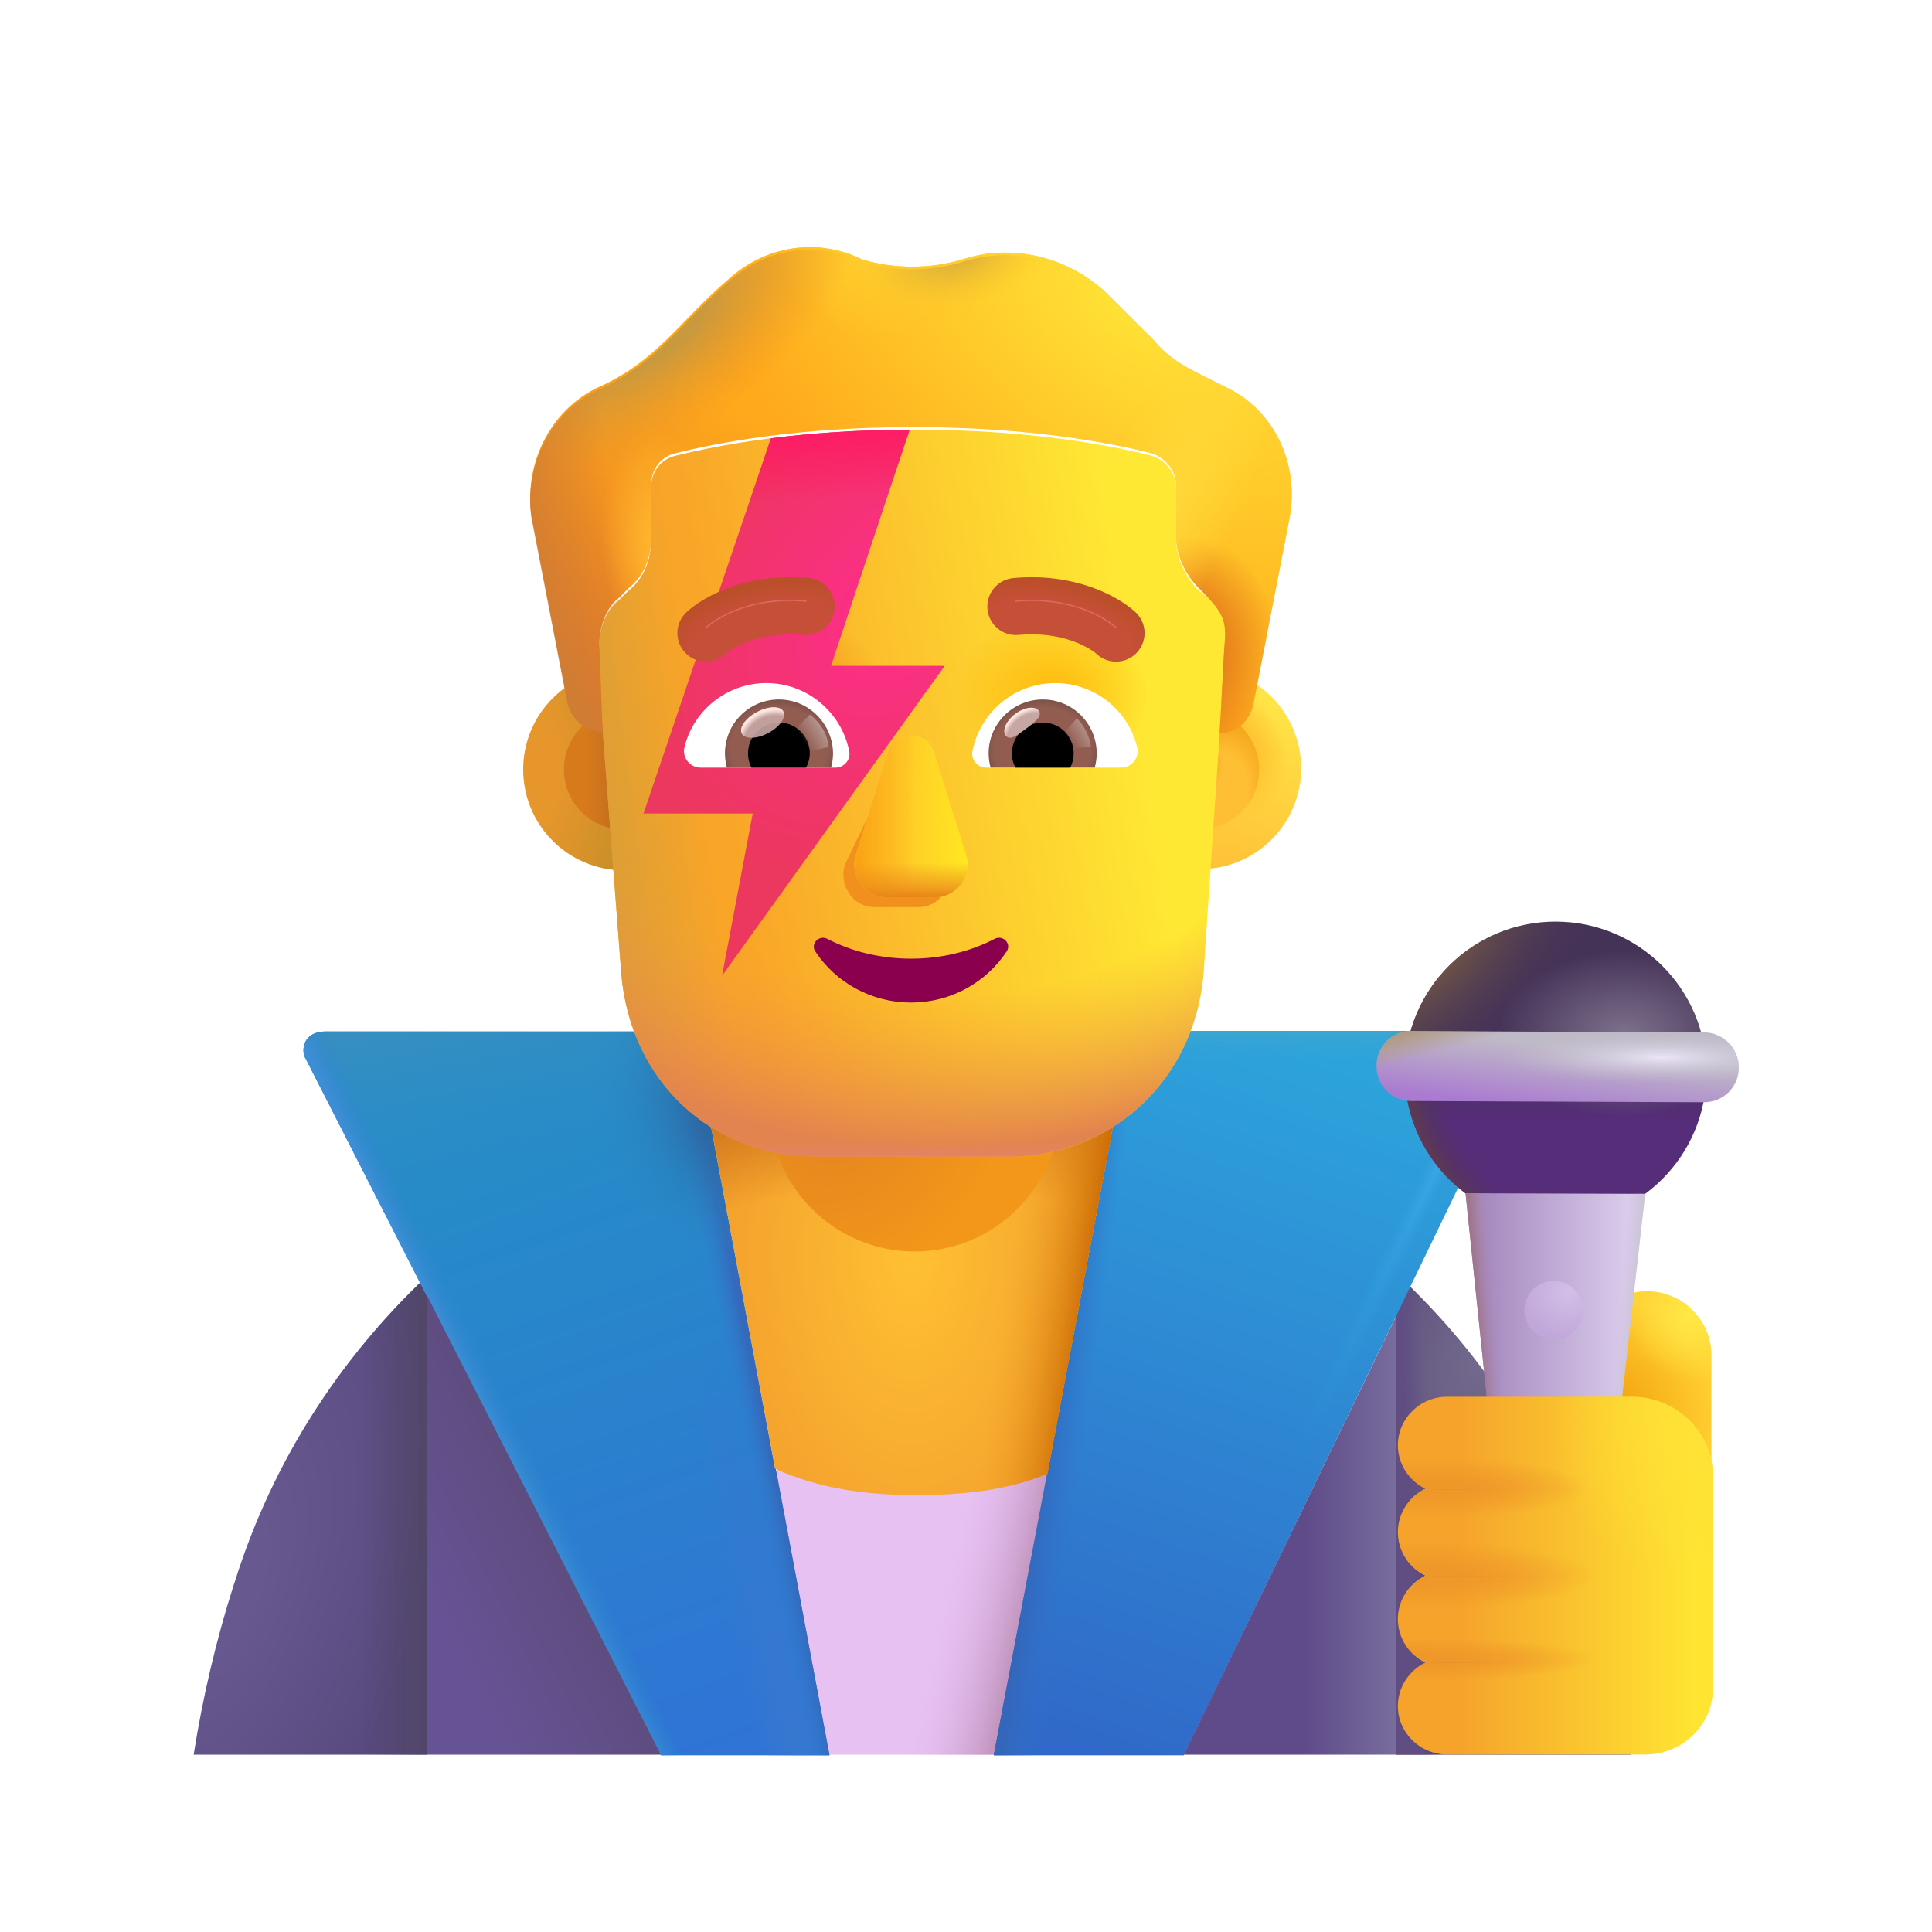 <?xml version="1.0" encoding="UTF-8"?> <svg xmlns="http://www.w3.org/2000/svg" width="373" height="373" viewBox="0 0 373 373" fill="none"><g filter="url(#filter0_i_1142_24881)"><path d="M149.754 283.515V338.765H211.685L202.324 284.097C194.397 287.012 185.772 288.527 176.797 288.527C167.355 288.643 158.147 286.778 149.754 283.515Z" fill="#E7C1F2"></path><path d="M149.754 283.515V338.765H211.685L202.324 284.097C194.397 287.012 185.772 288.527 176.797 288.527C167.355 288.643 158.147 286.778 149.754 283.515Z" fill="url(#paint0_linear_1142_24881)"></path></g><path d="M82.497 338.763V246.329C65.712 262.065 52.657 282.114 45.431 305.077L45.081 306.126C41.7 316.733 39.136 327.69 37.388 338.763H82.497Z" fill="url(#paint1_radial_1142_24881)"></path><path d="M82.497 338.763V246.329C65.712 262.065 52.657 282.114 45.431 305.077L45.081 306.126C41.7 316.733 39.136 327.69 37.388 338.763H82.497Z" fill="url(#paint2_linear_1142_24881)"></path><path d="M314.923 338.763C313.291 327.573 310.727 316.499 307.347 305.659C300.003 282.23 286.832 261.831 269.581 245.862V338.763H314.923Z" fill="url(#paint3_radial_1142_24881)"></path><path d="M314.923 338.763C313.291 327.573 310.727 316.499 307.347 305.659C300.003 282.23 286.832 261.831 269.581 245.862V338.763H314.923Z" fill="url(#paint4_linear_1142_24881)"></path><path d="M283.397 199.047H218.355L191.856 338.882H228.55L290.624 210.47C293.189 205.108 289.225 199.047 283.397 199.047Z" fill="url(#paint5_linear_1142_24881)"></path><path d="M283.397 199.047H218.355L191.856 338.882H228.55L290.624 210.47C293.189 205.108 289.225 199.047 283.397 199.047Z" fill="url(#paint6_linear_1142_24881)"></path><path d="M283.397 199.047H218.355L191.856 338.882H228.55L290.624 210.47C293.189 205.108 289.225 199.047 283.397 199.047Z" fill="url(#paint7_radial_1142_24881)"></path><path d="M283.397 199.047H218.355L191.856 338.882H228.55L290.624 210.47C293.189 205.108 289.225 199.047 283.397 199.047Z" fill="url(#paint8_linear_1142_24881)"></path><path d="M62.998 199.138H133.939L160.144 338.881H127.623L59.082 204.502C58.083 203.045 58.265 199.138 62.998 199.138Z" fill="url(#paint9_linear_1142_24881)"></path><path d="M62.998 199.138H133.939L160.144 338.881H127.623L59.082 204.502C58.083 203.045 58.265 199.138 62.998 199.138Z" fill="url(#paint10_radial_1142_24881)"></path><path d="M62.998 199.138H133.939L160.144 338.881H127.623L59.082 204.502C58.083 203.045 58.265 199.138 62.998 199.138Z" fill="url(#paint11_linear_1142_24881)"></path><path d="M62.998 199.138H133.939L160.144 338.881H127.623L59.082 204.502C58.083 203.045 58.265 199.138 62.998 199.138Z" fill="url(#paint12_linear_1142_24881)"></path><path d="M62.998 199.138H133.939L160.144 338.881H127.623L59.082 204.502C58.083 203.045 58.265 199.138 62.998 199.138Z" fill="url(#paint13_linear_1142_24881)"></path><path d="M62.998 199.138H133.939L160.144 338.881H127.623L59.082 204.502C58.083 203.045 58.265 199.138 62.998 199.138Z" fill="url(#paint14_radial_1142_24881)"></path><path d="M269.58 338.765V254.05L228.55 338.765H269.58Z" fill="url(#paint15_linear_1142_24881)"></path><path d="M82.497 338.765H127.607L82.497 250.226V338.765Z" fill="url(#paint16_linear_1142_24881)"></path><path d="M176.214 209.38C162.693 209.38 149.405 211.361 136.816 215.091L149.638 283.514C158.03 286.777 167.122 288.642 176.68 288.642C185.655 288.642 194.281 287.011 202.207 284.213L215.146 215.208C202.907 211.361 189.735 209.38 176.214 209.38Z" fill="url(#paint17_linear_1142_24881)"></path><path d="M176.214 196.708C162.693 196.708 147.233 199.142 134.645 203.468L149.684 283.582C158.077 287.368 167.122 288.643 176.68 288.643C185.656 288.643 194.293 287.786 202.219 284.541L217.513 203.468C205.274 199.006 189.735 196.708 176.214 196.708Z" fill="url(#paint18_radial_1142_24881)"></path><path d="M176.214 196.708C162.693 196.708 147.233 199.142 134.645 203.468L149.684 283.582C158.077 287.368 167.122 288.643 176.68 288.643C185.656 288.643 194.293 287.786 202.219 284.541L217.513 203.468C205.274 199.006 189.735 196.708 176.214 196.708Z" fill="url(#paint19_radial_1142_24881)"></path><path d="M176.214 196.708C162.693 196.708 147.233 199.142 134.645 203.468L149.684 283.582C158.077 287.368 167.122 288.643 176.68 288.643C185.656 288.643 194.293 287.786 202.219 284.541L217.513 203.468C205.274 199.006 189.735 196.708 176.214 196.708Z" fill="url(#paint20_linear_1142_24881)"></path><path d="M317.944 249.298C324.821 249.298 330.416 254.893 330.416 261.77V290.328H305.471V261.77C305.471 254.893 311.066 249.298 317.944 249.298Z" fill="url(#paint21_radial_1142_24881)"></path><path d="M317.944 249.298C324.821 249.298 330.416 254.893 330.416 261.77V290.328H305.471V261.77C305.471 254.893 311.066 249.298 317.944 249.298Z" fill="url(#paint22_radial_1142_24881)"></path><path d="M300.338 236.174C316.42 236.174 329.457 223.138 329.457 207.056C329.457 190.974 316.42 177.938 300.338 177.938C284.257 177.938 271.22 190.974 271.22 207.056C271.22 223.138 284.257 236.174 300.338 236.174Z" fill="url(#paint23_linear_1142_24881)"></path><path d="M300.338 236.174C316.42 236.174 329.457 223.138 329.457 207.056C329.457 190.974 316.42 177.938 300.338 177.938C284.257 177.938 271.22 190.974 271.22 207.056C271.22 223.138 284.257 236.174 300.338 236.174Z" fill="url(#paint24_radial_1142_24881)"></path><path d="M300.338 236.174C316.42 236.174 329.457 223.138 329.457 207.056C329.457 190.974 316.42 177.938 300.338 177.938C284.257 177.938 271.22 190.974 271.22 207.056C271.22 223.138 284.257 236.174 300.338 236.174Z" fill="url(#paint25_radial_1142_24881)"></path><path d="M300.338 236.174C316.42 236.174 329.457 223.138 329.457 207.056C329.457 190.974 316.42 177.938 300.338 177.938C284.257 177.938 271.22 190.974 271.22 207.056C271.22 223.138 284.257 236.174 300.338 236.174Z" fill="url(#paint26_radial_1142_24881)"></path><g filter="url(#filter1_i_1142_24881)"><path d="M328.865 199.361L272.403 199.124C268.615 199.124 265.656 202.083 265.656 205.871C265.656 209.659 268.615 212.618 272.403 212.618L328.865 212.855C332.652 212.855 335.612 209.895 335.612 206.108C335.612 202.438 332.534 199.361 328.865 199.361Z" fill="url(#paint27_linear_1142_24881)"></path><path d="M328.865 199.361L272.403 199.124C268.615 199.124 265.656 202.083 265.656 205.871C265.656 209.659 268.615 212.618 272.403 212.618L328.865 212.855C332.652 212.855 335.612 209.895 335.612 206.108C335.612 202.438 332.534 199.361 328.865 199.361Z" fill="url(#paint28_radial_1142_24881)"></path><path d="M328.865 199.361L272.403 199.124C268.615 199.124 265.656 202.083 265.656 205.871C265.656 209.659 268.615 212.618 272.403 212.618L328.865 212.855C332.652 212.855 335.612 209.895 335.612 206.108C335.612 202.438 332.534 199.361 328.865 199.361Z" fill="url(#paint29_linear_1142_24881)"></path></g><path d="M299.865 313.586C295.131 313.586 291.224 310.035 290.751 305.3L282.939 230.373L317.62 230.491L309.098 305.418C308.506 310.153 304.482 313.586 299.865 313.586Z" fill="url(#paint30_linear_1142_24881)"></path><path d="M299.865 313.586C295.131 313.586 291.224 310.035 290.751 305.3L282.939 230.373L317.62 230.491L309.098 305.418C308.506 310.153 304.482 313.586 299.865 313.586Z" fill="url(#paint31_linear_1142_24881)"></path><path d="M299.865 313.586C295.131 313.586 291.224 310.035 290.751 305.3L282.939 230.373L317.62 230.491L309.098 305.418C308.506 310.153 304.482 313.586 299.865 313.586Z" fill="url(#paint32_linear_1142_24881)"></path><g filter="url(#filter2_ii_1142_24881)"><path d="M299.983 258.663C303.121 258.663 305.665 256.119 305.665 252.981C305.665 249.844 303.121 247.3 299.983 247.3C296.846 247.3 294.302 249.844 294.302 252.981C294.302 256.119 296.846 258.663 299.983 258.663Z" fill="url(#paint33_radial_1142_24881)"></path></g><g filter="url(#filter3_f_1142_24881)"><circle cx="176.587" cy="213.571" r="28.048" fill="url(#paint34_radial_1142_24881)"></circle></g><g filter="url(#filter4_i_1142_24881)"><path d="M269.58 279.163C269.58 274.036 273.841 269.812 279.096 269.812H314.7C323.38 269.812 330.416 276.676 330.416 285.144V326.106C330.416 333.162 324.552 338.882 317.319 338.882H279.096C273.841 338.882 269.58 334.658 269.58 329.532C269.58 325.869 271.756 322.667 274.915 321.137C271.756 319.607 269.58 316.405 269.58 312.742C269.58 309.079 271.756 305.877 274.915 304.347C271.756 302.818 269.58 299.616 269.58 295.952C269.58 292.289 271.756 289.087 274.915 287.557C271.756 286.028 269.58 282.826 269.58 279.163Z" fill="url(#paint35_linear_1142_24881)"></path><path d="M269.58 279.163C269.58 274.036 273.841 269.812 279.096 269.812H314.7C323.38 269.812 330.416 276.676 330.416 285.144V326.106C330.416 333.162 324.552 338.882 317.319 338.882H279.096C273.841 338.882 269.58 334.658 269.58 329.532C269.58 325.869 271.756 322.667 274.915 321.137C271.756 319.607 269.58 316.405 269.58 312.742C269.58 309.079 271.756 305.877 274.915 304.347C271.756 302.818 269.58 299.616 269.58 295.952C269.58 292.289 271.756 289.087 274.915 287.557C271.756 286.028 269.58 282.826 269.58 279.163Z" fill="url(#paint36_radial_1142_24881)"></path><path d="M269.58 279.163C269.58 274.036 273.841 269.812 279.096 269.812H314.7C323.38 269.812 330.416 276.676 330.416 285.144V326.106C330.416 333.162 324.552 338.882 317.319 338.882H279.096C273.841 338.882 269.58 334.658 269.58 329.532C269.58 325.869 271.756 322.667 274.915 321.137C271.756 319.607 269.58 316.405 269.58 312.742C269.58 309.079 271.756 305.877 274.915 304.347C271.756 302.818 269.58 299.616 269.58 295.952C269.58 292.289 271.756 289.087 274.915 287.557C271.756 286.028 269.58 282.826 269.58 279.163Z" fill="url(#paint37_radial_1142_24881)"></path><path d="M269.58 279.163C269.58 274.036 273.841 269.812 279.096 269.812H314.7C323.38 269.812 330.416 276.676 330.416 285.144V326.106C330.416 333.162 324.552 338.882 317.319 338.882H279.096C273.841 338.882 269.58 334.658 269.58 329.532C269.58 325.869 271.756 322.667 274.915 321.137C271.756 319.607 269.58 316.405 269.58 312.742C269.58 309.079 271.756 305.877 274.915 304.347C271.756 302.818 269.58 299.616 269.58 295.952C269.58 292.289 271.756 289.087 274.915 287.557C271.756 286.028 269.58 282.826 269.58 279.163Z" fill="url(#paint38_radial_1142_24881)"></path><path d="M269.58 279.163C269.58 274.036 273.841 269.812 279.096 269.812H314.7C323.38 269.812 330.416 276.676 330.416 285.144V326.106C330.416 333.162 324.552 338.882 317.319 338.882H279.096C273.841 338.882 269.58 334.658 269.58 329.532C269.58 325.869 271.756 322.667 274.915 321.137C271.756 319.607 269.58 316.405 269.58 312.742C269.58 309.079 271.756 305.877 274.915 304.347C271.756 302.818 269.58 299.616 269.58 295.952C269.58 292.289 271.756 289.087 274.915 287.557C271.756 286.028 269.58 282.826 269.58 279.163Z" fill="url(#paint39_radial_1142_24881)"></path></g><g filter="url(#filter5_f_1142_24881)"><path d="M276.746 287.542H300.28" stroke="url(#paint40_linear_1142_24881)" stroke-width="0.05" stroke-linecap="round"></path></g><g filter="url(#filter6_f_1142_24881)"><path d="M276.746 304.349H300.28" stroke="url(#paint41_linear_1142_24881)" stroke-width="0.05" stroke-linecap="round"></path></g><g filter="url(#filter7_f_1142_24881)"><path d="M276.746 321.02H300.28" stroke="url(#paint42_linear_1142_24881)" stroke-width="0.05" stroke-linecap="round"></path></g><ellipse cx="120.483" cy="148.568" rx="19.478" ry="19.478" fill="url(#paint43_radial_1142_24881)"></ellipse><g filter="url(#filter8_f_1142_24881)"><ellipse cx="120.483" cy="148.57" rx="11.609" ry="11.609" fill="url(#paint44_linear_1142_24881)"></ellipse></g><g filter="url(#filter9_i_1142_24881)"><circle cx="231.478" cy="148.568" r="19.478" fill="url(#paint45_linear_1142_24881)"></circle><circle cx="231.478" cy="148.568" r="19.478" fill="url(#paint46_radial_1142_24881)"></circle></g><g filter="url(#filter10_f_1142_24881)"><circle cx="231.478" cy="148.57" r="11.609" fill="#FFBF34"></circle><circle cx="231.478" cy="148.57" r="11.609" fill="url(#paint47_radial_1142_24881)"></circle><circle cx="231.478" cy="148.57" r="11.609" fill="url(#paint48_radial_1142_24881)"></circle></g><path d="M116.378 141.419C116.07 137.761 115.698 127.321 115.699 124.637C115.699 121.526 116.951 117.792 119.454 115.925L121.331 114.058C124.46 111.569 125.712 107.836 125.712 104.102V94.146C125.712 91.035 127.59 88.546 130.719 87.923C138.229 86.057 153.874 82.945 176.404 82.945C198.934 82.945 214.58 86.057 222.089 87.923C224.593 88.546 227.096 91.035 227.096 94.146V104.102C227.096 107.836 228.974 111.569 231.477 114.058C237.335 118.163 236.97 120.421 236.483 125.259C236.333 126.758 235.858 139.196 235.443 142.058L232.341 188.242C230.468 208.888 214.237 223.278 194.885 223.278H157.428C137.452 223.278 121.845 208.888 119.972 188.242L116.378 141.419Z" fill="url(#paint49_linear_1142_24881)"></path><path d="M116.378 141.419C116.07 137.761 115.698 127.321 115.699 124.637C115.699 121.526 116.951 117.792 119.454 115.925L121.331 114.058C124.46 111.569 125.712 107.836 125.712 104.102V94.146C125.712 91.035 127.59 88.546 130.719 87.923C138.229 86.057 153.874 82.945 176.404 82.945C198.934 82.945 214.58 86.057 222.089 87.923C224.593 88.546 227.096 91.035 227.096 94.146V104.102C227.096 107.836 228.974 111.569 231.477 114.058C237.335 118.163 236.97 120.421 236.483 125.259C236.333 126.758 235.858 139.196 235.443 142.058L232.341 188.242C230.468 208.888 214.237 223.278 194.885 223.278H157.428C137.452 223.278 121.845 208.888 119.972 188.242L116.378 141.419Z" fill="url(#paint50_linear_1142_24881)"></path><path d="M116.378 141.419C116.07 137.761 115.698 127.321 115.699 124.637C115.699 121.526 116.951 117.792 119.454 115.925L121.331 114.058C124.46 111.569 125.712 107.836 125.712 104.102V94.146C125.712 91.035 127.59 88.546 130.719 87.923C138.229 86.057 153.874 82.945 176.404 82.945C198.934 82.945 214.58 86.057 222.089 87.923C224.593 88.546 227.096 91.035 227.096 94.146V104.102C227.096 107.836 228.974 111.569 231.477 114.058C237.335 118.163 236.97 120.421 236.483 125.259C236.333 126.758 235.858 139.196 235.443 142.058L232.341 188.242C230.468 208.888 214.237 223.278 194.885 223.278H157.428C137.452 223.278 121.845 208.888 119.972 188.242L116.378 141.419Z" fill="url(#paint51_radial_1142_24881)"></path><path d="M116.378 141.419C116.07 137.761 115.698 127.321 115.699 124.637C115.699 121.526 116.951 117.792 119.454 115.925L121.331 114.058C124.46 111.569 125.712 107.836 125.712 104.102V94.146C125.712 91.035 127.59 88.546 130.719 87.923C138.229 86.057 153.874 82.945 176.404 82.945C198.934 82.945 214.58 86.057 222.089 87.923C224.593 88.546 227.096 91.035 227.096 94.146V104.102C227.096 107.836 228.974 111.569 231.477 114.058C237.335 118.163 236.97 120.421 236.483 125.259C236.333 126.758 235.858 139.196 235.443 142.058L232.341 188.242C230.468 208.888 214.237 223.278 194.885 223.278H157.428C137.452 223.278 121.845 208.888 119.972 188.242L116.378 141.419Z" fill="url(#paint52_radial_1142_24881)"></path><path d="M116.378 141.419C116.07 137.761 115.698 127.321 115.699 124.637C115.699 121.526 116.951 117.792 119.454 115.925L121.331 114.058C124.46 111.569 125.712 107.836 125.712 104.102V94.146C125.712 91.035 127.59 88.546 130.719 87.923C138.229 86.057 153.874 82.945 176.404 82.945C198.934 82.945 214.58 86.057 222.089 87.923C224.593 88.546 227.096 91.035 227.096 94.146V104.102C227.096 107.836 228.974 111.569 231.477 114.058C237.335 118.163 236.97 120.421 236.483 125.259C236.333 126.758 235.858 139.196 235.443 142.058L232.341 188.242C230.468 208.888 214.237 223.278 194.885 223.278H157.428C137.452 223.278 121.845 208.888 119.972 188.242L116.378 141.419Z" fill="url(#paint53_radial_1142_24881)"></path><path d="M116.378 141.419C116.07 137.761 115.698 127.321 115.699 124.637C115.699 121.526 116.951 117.792 119.454 115.925L121.331 114.058C124.46 111.569 125.712 107.836 125.712 104.102V94.146C125.712 91.035 127.59 88.546 130.719 87.923C138.229 86.057 153.874 82.945 176.404 82.945C198.934 82.945 214.58 86.057 222.089 87.923C224.593 88.546 227.096 91.035 227.096 94.146V104.102C227.096 107.836 228.974 111.569 231.477 114.058C237.335 118.163 236.97 120.421 236.483 125.259C236.333 126.758 235.858 139.196 235.443 142.058L232.341 188.242C230.468 208.888 214.237 223.278 194.885 223.278H157.428C137.452 223.278 121.845 208.888 119.972 188.242L116.378 141.419Z" fill="url(#paint54_linear_1142_24881)"></path><g filter="url(#filter11_ii_1142_24881)"><path d="M232.102 72.991L237.108 75.48C245.87 79.836 250.876 89.792 248.999 100.371L242.115 135.84C241.501 139.503 239.079 141.968 235.442 142.06C235.858 136.184 236.245 126.705 236.396 125.206C236.904 120.153 236.108 118.666 231.476 114.06C228.972 111.571 227.095 107.838 227.095 104.104V94.148C227.095 91.037 224.592 88.547 222.088 87.925C214.578 86.058 198.933 82.947 176.403 82.947C153.873 82.947 138.227 86.058 130.718 87.925C127.588 88.547 125.711 91.037 125.711 94.148V104.104C125.711 107.838 124.459 111.571 121.33 114.06L119.453 115.927C116.949 117.794 115.686 121.694 115.686 124.805C115.852 126.62 116.098 137.071 116.377 141.42C112.88 141.181 110.033 138.76 109.439 135.217L102.555 99.749C101.304 89.792 106.31 79.836 115.072 75.48C126.899 70.296 131.21 62.425 140.731 54.323C147.615 48.101 157.628 46.234 166.39 50.59C172.648 52.456 179.532 52.456 185.79 50.59C195.178 47.478 205.817 49.968 213.327 56.812L222.714 66.146C225.217 69.258 228.347 71.124 232.102 72.991Z" fill="#FFA91B"></path><path d="M232.102 72.991L237.108 75.48C245.87 79.836 250.876 89.792 248.999 100.371L242.115 135.84C241.501 139.503 239.079 141.968 235.442 142.06C235.858 136.184 236.245 126.705 236.396 125.206C236.904 120.153 236.108 118.666 231.476 114.06C228.972 111.571 227.095 107.838 227.095 104.104V94.148C227.095 91.037 224.592 88.547 222.088 87.925C214.578 86.058 198.933 82.947 176.403 82.947C153.873 82.947 138.227 86.058 130.718 87.925C127.588 88.547 125.711 91.037 125.711 94.148V104.104C125.711 107.838 124.459 111.571 121.33 114.06L119.453 115.927C116.949 117.794 115.686 121.694 115.686 124.805C115.852 126.62 116.098 137.071 116.377 141.42C112.88 141.181 110.033 138.76 109.439 135.217L102.555 99.749C101.304 89.792 106.31 79.836 115.072 75.48C126.899 70.296 131.21 62.425 140.731 54.323C147.615 48.101 157.628 46.234 166.39 50.59C172.648 52.456 179.532 52.456 185.79 50.59C195.178 47.478 205.817 49.968 213.327 56.812L222.714 66.146C225.217 69.258 228.347 71.124 232.102 72.991Z" fill="url(#paint55_radial_1142_24881)"></path><path d="M232.102 72.991L237.108 75.48C245.87 79.836 250.876 89.792 248.999 100.371L242.115 135.84C241.501 139.503 239.079 141.968 235.442 142.06C235.858 136.184 236.245 126.705 236.396 125.206C236.904 120.153 236.108 118.666 231.476 114.06C228.972 111.571 227.095 107.838 227.095 104.104V94.148C227.095 91.037 224.592 88.547 222.088 87.925C214.578 86.058 198.933 82.947 176.403 82.947C153.873 82.947 138.227 86.058 130.718 87.925C127.588 88.547 125.711 91.037 125.711 94.148V104.104C125.711 107.838 124.459 111.571 121.33 114.06L119.453 115.927C116.949 117.794 115.686 121.694 115.686 124.805C115.852 126.62 116.098 137.071 116.377 141.42C112.88 141.181 110.033 138.76 109.439 135.217L102.555 99.749C101.304 89.792 106.31 79.836 115.072 75.48C126.899 70.296 131.21 62.425 140.731 54.323C147.615 48.101 157.628 46.234 166.39 50.59C172.648 52.456 179.532 52.456 185.79 50.59C195.178 47.478 205.817 49.968 213.327 56.812L222.714 66.146C225.217 69.258 228.347 71.124 232.102 72.991Z" fill="url(#paint56_linear_1142_24881)"></path><path d="M232.102 72.991L237.108 75.48C245.87 79.836 250.876 89.792 248.999 100.371L242.115 135.84C241.501 139.503 239.079 141.968 235.442 142.06C235.858 136.184 236.245 126.705 236.396 125.206C236.904 120.153 236.108 118.666 231.476 114.06C228.972 111.571 227.095 107.838 227.095 104.104V94.148C227.095 91.037 224.592 88.547 222.088 87.925C214.578 86.058 198.933 82.947 176.403 82.947C153.873 82.947 138.227 86.058 130.718 87.925C127.588 88.547 125.711 91.037 125.711 94.148V104.104C125.711 107.838 124.459 111.571 121.33 114.06L119.453 115.927C116.949 117.794 115.686 121.694 115.686 124.805C115.852 126.62 116.098 137.071 116.377 141.42C112.88 141.181 110.033 138.76 109.439 135.217L102.555 99.749C101.304 89.792 106.31 79.836 115.072 75.48C126.899 70.296 131.21 62.425 140.731 54.323C147.615 48.101 157.628 46.234 166.39 50.59C172.648 52.456 179.532 52.456 185.79 50.59C195.178 47.478 205.817 49.968 213.327 56.812L222.714 66.146C225.217 69.258 228.347 71.124 232.102 72.991Z" fill="url(#paint57_radial_1142_24881)"></path><path d="M232.102 72.991L237.108 75.48C245.87 79.836 250.876 89.792 248.999 100.371L242.115 135.84C241.501 139.503 239.079 141.968 235.442 142.06C235.858 136.184 236.245 126.705 236.396 125.206C236.904 120.153 236.108 118.666 231.476 114.06C228.972 111.571 227.095 107.838 227.095 104.104V94.148C227.095 91.037 224.592 88.547 222.088 87.925C214.578 86.058 198.933 82.947 176.403 82.947C153.873 82.947 138.227 86.058 130.718 87.925C127.588 88.547 125.711 91.037 125.711 94.148V104.104C125.711 107.838 124.459 111.571 121.33 114.06L119.453 115.927C116.949 117.794 115.686 121.694 115.686 124.805C115.852 126.62 116.098 137.071 116.377 141.42C112.88 141.181 110.033 138.76 109.439 135.217L102.555 99.749C101.304 89.792 106.31 79.836 115.072 75.48C126.899 70.296 131.21 62.425 140.731 54.323C147.615 48.101 157.628 46.234 166.39 50.59C172.648 52.456 179.532 52.456 185.79 50.59C195.178 47.478 205.817 49.968 213.327 56.812L222.714 66.146C225.217 69.258 228.347 71.124 232.102 72.991Z" fill="url(#paint58_radial_1142_24881)"></path><path d="M232.102 72.991L237.108 75.48C245.87 79.836 250.876 89.792 248.999 100.371L242.115 135.84C241.501 139.503 239.079 141.968 235.442 142.06C235.858 136.184 236.245 126.705 236.396 125.206C236.904 120.153 236.108 118.666 231.476 114.06C228.972 111.571 227.095 107.838 227.095 104.104V94.148C227.095 91.037 224.592 88.547 222.088 87.925C214.578 86.058 198.933 82.947 176.403 82.947C153.873 82.947 138.227 86.058 130.718 87.925C127.588 88.547 125.711 91.037 125.711 94.148V104.104C125.711 107.838 124.459 111.571 121.33 114.06L119.453 115.927C116.949 117.794 115.686 121.694 115.686 124.805C115.852 126.62 116.098 137.071 116.377 141.42C112.88 141.181 110.033 138.76 109.439 135.217L102.555 99.749C101.304 89.792 106.31 79.836 115.072 75.48C126.899 70.296 131.21 62.425 140.731 54.323C147.615 48.101 157.628 46.234 166.39 50.59C172.648 52.456 179.532 52.456 185.79 50.59C195.178 47.478 205.817 49.968 213.327 56.812L222.714 66.146C225.217 69.258 228.347 71.124 232.102 72.991Z" fill="url(#paint59_radial_1142_24881)"></path><path d="M232.102 72.991L237.108 75.48C245.87 79.836 250.876 89.792 248.999 100.371L242.115 135.84C241.501 139.503 239.079 141.968 235.442 142.06C235.858 136.184 236.245 126.705 236.396 125.206C236.904 120.153 236.108 118.666 231.476 114.06C228.972 111.571 227.095 107.838 227.095 104.104V94.148C227.095 91.037 224.592 88.547 222.088 87.925C214.578 86.058 198.933 82.947 176.403 82.947C153.873 82.947 138.227 86.058 130.718 87.925C127.588 88.547 125.711 91.037 125.711 94.148V104.104C125.711 107.838 124.459 111.571 121.33 114.06L119.453 115.927C116.949 117.794 115.686 121.694 115.686 124.805C115.852 126.62 116.098 137.071 116.377 141.42C112.88 141.181 110.033 138.76 109.439 135.217L102.555 99.749C101.304 89.792 106.31 79.836 115.072 75.48C126.899 70.296 131.21 62.425 140.731 54.323C147.615 48.101 157.628 46.234 166.39 50.59C172.648 52.456 179.532 52.456 185.79 50.59C195.178 47.478 205.817 49.968 213.327 56.812L222.714 66.146C225.217 69.258 228.347 71.124 232.102 72.991Z" fill="url(#paint60_radial_1142_24881)"></path></g><path d="M232.102 72.991L237.108 75.48C245.87 79.836 250.876 89.792 248.999 100.371L242.115 135.84C241.501 139.503 239.079 141.968 235.442 142.06C235.858 136.184 236.245 126.705 236.396 125.206C236.904 120.153 236.108 118.666 231.476 114.06C228.972 111.571 227.095 107.838 227.095 104.104V94.148C227.095 91.037 224.592 88.547 222.088 87.925C214.578 86.058 198.933 82.947 176.403 82.947C153.873 82.947 138.227 86.058 130.718 87.925C127.588 88.547 125.711 91.037 125.711 94.148V104.104C125.711 107.838 124.459 111.571 121.33 114.06L119.453 115.927C116.949 117.794 115.686 121.694 115.686 124.805C115.852 126.62 116.098 137.071 116.377 141.42C112.88 141.181 110.033 138.76 109.439 135.217L102.555 99.749C101.304 89.792 106.31 79.836 115.072 75.48C126.899 70.296 131.21 62.425 140.731 54.323C147.615 48.101 157.628 46.234 166.39 50.59C172.648 52.456 179.532 52.456 185.79 50.59C195.178 47.478 205.817 49.968 213.327 56.812L222.714 66.146C225.217 69.258 228.347 71.124 232.102 72.991Z" fill="url(#paint61_radial_1142_24881)"></path><path d="M232.102 72.991L237.108 75.48C245.87 79.836 250.876 89.792 248.999 100.371L242.115 135.84C241.501 139.503 239.079 141.968 235.442 142.06C235.858 136.184 236.245 126.705 236.396 125.206C236.904 120.153 236.108 118.666 231.476 114.06C228.972 111.571 227.095 107.838 227.095 104.104V94.148C227.095 91.037 224.592 88.547 222.088 87.925C214.578 86.058 198.933 82.947 176.403 82.947C153.873 82.947 138.227 86.058 130.718 87.925C127.588 88.547 125.711 91.037 125.711 94.148V104.104C125.711 107.838 124.459 111.571 121.33 114.06L119.453 115.927C116.949 117.794 115.686 121.694 115.686 124.805C115.852 126.62 116.098 137.071 116.377 141.42C112.88 141.181 110.033 138.76 109.439 135.217L102.555 99.749C101.304 89.792 106.31 79.836 115.072 75.48C126.899 70.296 131.21 62.425 140.731 54.323C147.615 48.101 157.628 46.234 166.39 50.59C172.648 52.456 179.532 52.456 185.79 50.59C195.178 47.478 205.817 49.968 213.327 56.812L222.714 66.146C225.217 69.258 228.347 71.124 232.102 72.991Z" fill="url(#paint62_radial_1142_24881)"></path><path d="M232.102 72.991L237.108 75.48C245.87 79.836 250.876 89.792 248.999 100.371L242.115 135.84C241.501 139.503 239.079 141.968 235.442 142.06C235.858 136.184 236.245 126.705 236.396 125.206C236.904 120.153 236.108 118.666 231.476 114.06C228.972 111.571 227.095 107.838 227.095 104.104V94.148C227.095 91.037 224.592 88.547 222.088 87.925C214.578 86.058 198.933 82.947 176.403 82.947C153.873 82.947 138.227 86.058 130.718 87.925C127.588 88.547 125.711 91.037 125.711 94.148V104.104C125.711 107.838 124.459 111.571 121.33 114.06L119.453 115.927C116.949 117.794 115.686 121.694 115.686 124.805C115.852 126.62 116.098 137.071 116.377 141.42C112.88 141.181 110.033 138.76 109.439 135.217L102.555 99.749C101.304 89.792 106.31 79.836 115.072 75.48C126.899 70.296 131.21 62.425 140.731 54.323C147.615 48.101 157.628 46.234 166.39 50.59C172.648 52.456 179.532 52.456 185.79 50.59C195.178 47.478 205.817 49.968 213.327 56.812L222.714 66.146C225.217 69.258 228.347 71.124 232.102 72.991Z" fill="url(#paint63_radial_1142_24881)"></path><g filter="url(#filter12_f_1142_24881)"><path d="M172.666 147.142L163.095 166.972C161.908 171.051 164.756 175.13 168.79 175.13H177.391C181.425 175.13 184.272 170.988 183.086 166.972L177.272 147.142C176.027 142.749 173.971 142.749 172.666 147.142Z" fill="#F1901C"></path></g><g filter="url(#filter13_f_1142_24881)"><path d="M171.418 145.239L165.219 165.069C163.953 169.148 166.99 173.227 171.292 173.227H180.464C184.766 173.227 187.802 169.085 186.537 165.069L180.338 145.239C179.009 140.846 172.81 140.846 171.418 145.239Z" fill="#FFCC28"></path><path d="M171.418 145.239L165.219 165.069C163.953 169.148 166.99 173.227 171.292 173.227H180.464C184.766 173.227 187.802 169.085 186.537 165.069L180.338 145.239C179.009 140.846 172.81 140.846 171.418 145.239Z" fill="url(#paint64_linear_1142_24881)"></path><path d="M171.418 145.239L165.219 165.069C163.953 169.148 166.99 173.227 171.292 173.227H180.464C184.766 173.227 187.802 169.085 186.537 165.069L180.338 145.239C179.009 140.846 172.81 140.846 171.418 145.239Z" fill="url(#paint65_linear_1142_24881)"></path><path d="M171.418 145.239L165.219 165.069C163.953 169.148 166.99 173.227 171.292 173.227H180.464C184.766 173.227 187.802 169.085 186.537 165.069L180.338 145.239C179.009 140.846 172.81 140.846 171.418 145.239Z" fill="url(#paint66_linear_1142_24881)"></path></g><path d="M171.418 145.239L165.219 165.069C163.953 169.148 166.99 173.227 171.292 173.227H180.464C184.766 173.227 187.802 169.085 186.537 165.069L180.338 145.239C179.009 140.846 172.81 140.846 171.418 145.239Z" fill="url(#paint67_linear_1142_24881)"></path><path fill-rule="evenodd" clip-rule="evenodd" d="M175.625 82.948C165.138 82.982 156.168 83.688 148.842 84.618L124.236 157.056H145.323L139.404 188.382L182.386 128.552H160.438L175.625 82.948Z" fill="url(#paint68_radial_1142_24881)"></path><path fill-rule="evenodd" clip-rule="evenodd" d="M175.625 82.948C165.138 82.982 156.168 83.688 148.842 84.618L124.236 157.056H145.323L139.404 188.382L182.386 128.552H160.438L175.625 82.948Z" fill="url(#paint69_linear_1142_24881)"></path><g filter="url(#filter14_f_1142_24881)"><path d="M175.878 185.086C169.959 185.086 164.394 183.693 159.718 181.255C158.119 180.442 156.403 182.242 157.409 183.693C161.316 189.614 168.123 193.561 175.878 193.561C183.633 193.561 190.44 189.614 194.347 183.693C195.354 182.184 193.637 180.442 192.039 181.255C187.362 183.693 181.857 185.086 175.878 185.086Z" stroke="url(#paint70_radial_1142_24881)" stroke-width="0.2"></path></g><path d="M175.878 185.086C169.959 185.086 164.394 183.693 159.718 181.255C158.119 180.442 156.403 182.242 157.409 183.693C161.316 189.614 168.123 193.561 175.878 193.561C183.633 193.561 190.44 189.614 194.347 183.693C195.354 182.184 193.637 180.442 192.039 181.255C187.362 183.693 181.857 185.086 175.878 185.086Z" fill="#8A004F"></path><path d="M203.737 131.876C211.355 131.876 217.791 137.128 219.541 144.226C220.062 146.261 218.5 148.201 216.418 148.201H190.393C188.737 148.201 187.412 146.687 187.743 145.031C189.21 137.554 195.788 131.876 203.737 131.876Z" fill="white"></path><path d="M201.324 135.046C207.097 135.046 211.734 139.73 211.734 145.456C211.734 146.402 211.592 147.349 211.356 148.2H191.245C191.009 147.301 190.867 146.402 190.867 145.456C190.867 139.73 195.551 135.046 201.324 135.046Z" fill="url(#paint71_radial_1142_24881)"></path><path d="M195.362 145.456C195.362 142.144 198.012 139.494 201.324 139.494C204.636 139.494 207.286 142.144 207.286 145.456C207.286 146.45 207.049 147.396 206.623 148.201H196.071C195.598 147.396 195.362 146.45 195.362 145.456Z" fill="black"></path><g filter="url(#filter15_f_1142_24881)"><path d="M200.558 137.248C201.3 138.24 199.749 139.449 197.987 140.767C196.224 142.085 194.916 143.013 194.175 142.021C193.433 141.029 194.261 139.156 196.023 137.838C197.786 136.52 199.816 136.256 200.558 137.248Z" fill="#C7A7A3"></path><path d="M200.558 137.248C201.3 138.24 199.749 139.449 197.987 140.767C196.224 142.085 194.916 143.013 194.175 142.021C193.433 141.029 194.261 139.156 196.023 137.838C197.786 136.52 199.816 136.256 200.558 137.248Z" fill="url(#paint72_radial_1142_24881)"></path></g><g filter="url(#filter16_f_1142_24881)"><path d="M210.597 144.086C210.212 141.394 208.637 139.366 207.898 138.688L204.867 142.016L206.234 144.677L210.597 144.086Z" fill="url(#paint73_linear_1142_24881)"></path></g><path d="M147.958 131.876C140.339 131.876 133.904 137.129 132.153 144.227C131.632 146.262 133.194 148.202 135.276 148.202H161.303C162.959 148.202 164.284 146.687 163.953 145.031C162.486 137.554 155.861 131.876 147.958 131.876Z" fill="white"></path><path d="M150.371 135.046C144.598 135.046 139.96 139.731 139.96 145.456C139.96 146.403 140.102 147.349 140.339 148.201H160.45C160.687 147.302 160.829 146.403 160.829 145.456C160.782 139.731 156.144 135.046 150.371 135.046Z" fill="url(#paint74_radial_1142_24881)"></path><path d="M156.335 145.457C156.335 142.144 153.685 139.494 150.372 139.494C147.06 139.494 144.41 142.144 144.41 145.457C144.41 146.45 144.646 147.397 145.072 148.201H155.625C156.051 147.397 156.335 146.45 156.335 145.457Z" fill="black"></path><g filter="url(#filter17_f_1142_24881)"><path d="M159.882 144.233C159.882 140.869 157.146 138.626 156.407 137.948L153.042 141.202L155.113 145.416L159.882 144.233Z" fill="url(#paint75_linear_1142_24881)"></path></g><g filter="url(#filter18_f_1142_24881)"><ellipse cx="4.545" cy="2.3" rx="4.545" ry="2.3" transform="matrix(0.884 -0.468 0.468 0.884 142.137 139.591)" fill="#C7A7A3" fill-opacity="0.9"></ellipse><ellipse cx="4.545" cy="2.3" rx="4.545" ry="2.3" transform="matrix(0.884 -0.468 0.468 0.884 142.137 139.591)" fill="url(#paint76_radial_1142_24881)"></ellipse></g><g filter="url(#filter19_i_1142_24881)"><path fill-rule="evenodd" clip-rule="evenodd" d="M196.644 122.834C205.041 122.049 210.427 125.326 211.733 126.53C213.971 128.593 217.457 128.45 219.52 126.212C221.582 123.974 221.44 120.488 219.202 118.426C215.629 115.134 207.167 110.781 195.618 111.861C192.587 112.145 190.361 114.831 190.644 117.861C190.928 120.891 193.614 123.118 196.644 122.834Z" fill="url(#paint77_radial_1142_24881)"></path></g><g filter="url(#filter20_f_1142_24881)"><path d="M215.467 121.188C213.028 118.94 206.104 115.125 196.13 116.058" stroke="#D76D5B" stroke-width="0.25" stroke-linecap="round"></path></g><g filter="url(#filter21_i_1142_24881)"><path fill-rule="evenodd" clip-rule="evenodd" d="M155.114 122.834C146.717 122.049 141.331 125.326 140.025 126.53C137.787 128.593 134.301 128.45 132.238 126.212C130.176 123.974 130.318 120.488 132.556 118.426C136.129 115.134 144.591 110.781 156.14 111.861C159.17 112.145 161.397 114.831 161.114 117.861C160.83 120.891 158.144 123.118 155.114 122.834Z" fill="url(#paint78_radial_1142_24881)"></path></g><g filter="url(#filter22_f_1142_24881)"><path d="M136.291 121.188C138.73 118.94 145.654 115.125 155.628 116.058" stroke="#D76D5B" stroke-width="0.25" stroke-linecap="round"></path></g><defs><filter id="filter0_i_1142_24881" x="149.754" y="283.515" width="62.131" height="55.251" filterUnits="userSpaceOnUse" color-interpolation-filters="sRGB"><feFlood flood-opacity="0" result="BackgroundImageFix"></feFlood><feBlend mode="normal" in="SourceGraphic" in2="BackgroundImageFix" result="shape"></feBlend><feColorMatrix in="SourceAlpha" type="matrix" values="0 0 0 0 0 0 0 0 0 0 0 0 0 0 0 0 0 0 127 0" result="hardAlpha"></feColorMatrix><feOffset dx="0.2"></feOffset><feGaussianBlur stdDeviation="0.15"></feGaussianBlur><feComposite in2="hardAlpha" operator="arithmetic" k2="-1" k3="1"></feComposite><feColorMatrix type="matrix" values="0 0 0 0 0.976 0 0 0 0 0.78 0 0 0 0 0.867 0 0 0 1 0"></feColorMatrix><feBlend mode="normal" in2="shape" result="effect1_innerShadow_1142_24881"></feBlend></filter><filter id="filter1_i_1142_24881" x="265.656" y="199.074" width="70.055" height="13.78" filterUnits="userSpaceOnUse" color-interpolation-filters="sRGB"><feFlood flood-opacity="0" result="BackgroundImageFix"></feFlood><feBlend mode="normal" in="SourceGraphic" in2="BackgroundImageFix" result="shape"></feBlend><feColorMatrix in="SourceAlpha" type="matrix" values="0 0 0 0 0 0 0 0 0 0 0 0 0 0 0 0 0 0 127 0" result="hardAlpha"></feColorMatrix><feOffset dx="0.1" dy="-0.05"></feOffset><feGaussianBlur stdDeviation="0.1"></feGaussianBlur><feComposite in2="hardAlpha" operator="arithmetic" k2="-1" k3="1"></feComposite><feColorMatrix type="matrix" values="0 0 0 0 0.647 0 0 0 0 0.475 0 0 0 0 0.549 0 0 0 1 0"></feColorMatrix><feBlend mode="normal" in2="shape" result="effect1_innerShadow_1142_24881"></feBlend></filter><filter id="filter2_ii_1142_24881" x="294.252" y="247.25" width="11.463" height="11.463" filterUnits="userSpaceOnUse" color-interpolation-filters="sRGB"><feFlood flood-opacity="0" result="BackgroundImageFix"></feFlood><feBlend mode="normal" in="SourceGraphic" in2="BackgroundImageFix" result="shape"></feBlend><feColorMatrix in="SourceAlpha" type="matrix" values="0 0 0 0 0 0 0 0 0 0 0 0 0 0 0 0 0 0 127 0" result="hardAlpha"></feColorMatrix><feOffset dx="0.05" dy="-0.05"></feOffset><feGaussianBlur stdDeviation="0.025"></feGaussianBlur><feComposite in2="hardAlpha" operator="arithmetic" k2="-1" k3="1"></feComposite><feColorMatrix type="matrix" values="0 0 0 0 0.694 0 0 0 0 0.561 0 0 0 0 0.765 0 0 0 1 0"></feColorMatrix><feBlend mode="normal" in2="shape" result="effect1_innerShadow_1142_24881"></feBlend><feColorMatrix in="SourceAlpha" type="matrix" values="0 0 0 0 0 0 0 0 0 0 0 0 0 0 0 0 0 0 127 0" result="hardAlpha"></feColorMatrix><feOffset dx="-0.05" dy="0.05"></feOffset><feGaussianBlur stdDeviation="0.025"></feGaussianBlur><feComposite in2="hardAlpha" operator="arithmetic" k2="-1" k3="1"></feComposite><feColorMatrix type="matrix" values="0 0 0 0 0.918 0 0 0 0 0.875 0 0 0 0 0.976 0 0 0 1 0"></feColorMatrix><feBlend mode="normal" in2="effect1_innerShadow_1142_24881" result="effect2_innerShadow_1142_24881"></feBlend></filter><filter id="filter3_f_1142_24881" x="148.039" y="185.023" width="57.096" height="57.096" filterUnits="userSpaceOnUse" color-interpolation-filters="sRGB"><feFlood flood-opacity="0" result="BackgroundImageFix"></feFlood><feBlend mode="normal" in="SourceGraphic" in2="BackgroundImageFix" result="shape"></feBlend><feGaussianBlur stdDeviation="0.25" result="effect1_foregroundBlur_1142_24881"></feGaussianBlur></filter><filter id="filter4_i_1142_24881" x="269.58" y="269.662" width="61.136" height="69.219" filterUnits="userSpaceOnUse" color-interpolation-filters="sRGB"><feFlood flood-opacity="0" result="BackgroundImageFix"></feFlood><feBlend mode="normal" in="SourceGraphic" in2="BackgroundImageFix" result="shape"></feBlend><feColorMatrix in="SourceAlpha" type="matrix" values="0 0 0 0 0 0 0 0 0 0 0 0 0 0 0 0 0 0 127 0" result="hardAlpha"></feColorMatrix><feOffset dx="0.3" dy="-0.15"></feOffset><feGaussianBlur stdDeviation="0.3"></feGaussianBlur><feComposite in2="hardAlpha" operator="arithmetic" k2="-1" k3="1"></feComposite><feColorMatrix type="matrix" values="0 0 0 0 0.906 0 0 0 0 0.522 0 0 0 0 0.365 0 0 0 1 0"></feColorMatrix><feBlend mode="normal" in2="shape" result="effect1_innerShadow_1142_24881"></feBlend></filter><filter id="filter5_f_1142_24881" x="276.621" y="287.417" width="23.784" height="0.251" filterUnits="userSpaceOnUse" color-interpolation-filters="sRGB"><feFlood flood-opacity="0" result="BackgroundImageFix"></feFlood><feBlend mode="normal" in="SourceGraphic" in2="BackgroundImageFix" result="shape"></feBlend><feGaussianBlur stdDeviation="0.05" result="effect1_foregroundBlur_1142_24881"></feGaussianBlur></filter><filter id="filter6_f_1142_24881" x="276.621" y="304.223" width="23.784" height="0.251" filterUnits="userSpaceOnUse" color-interpolation-filters="sRGB"><feFlood flood-opacity="0" result="BackgroundImageFix"></feFlood><feBlend mode="normal" in="SourceGraphic" in2="BackgroundImageFix" result="shape"></feBlend><feGaussianBlur stdDeviation="0.05" result="effect1_foregroundBlur_1142_24881"></feGaussianBlur></filter><filter id="filter7_f_1142_24881" x="276.621" y="320.894" width="23.784" height="0.251" filterUnits="userSpaceOnUse" color-interpolation-filters="sRGB"><feFlood flood-opacity="0" result="BackgroundImageFix"></feFlood><feBlend mode="normal" in="SourceGraphic" in2="BackgroundImageFix" result="shape"></feBlend><feGaussianBlur stdDeviation="0.05" result="effect1_foregroundBlur_1142_24881"></feGaussianBlur></filter><filter id="filter8_f_1142_24881" x="108.375" y="136.461" width="24.217" height="24.217" filterUnits="userSpaceOnUse" color-interpolation-filters="sRGB"><feFlood flood-opacity="0" result="BackgroundImageFix"></feFlood><feBlend mode="normal" in="SourceGraphic" in2="BackgroundImageFix" result="shape"></feBlend><feGaussianBlur stdDeviation="0.25" result="effect1_foregroundBlur_1142_24881"></feGaussianBlur></filter><filter id="filter9_i_1142_24881" x="212" y="128.84" width="39.206" height="39.206" filterUnits="userSpaceOnUse" color-interpolation-filters="sRGB"><feFlood flood-opacity="0" result="BackgroundImageFix"></feFlood><feBlend mode="normal" in="SourceGraphic" in2="BackgroundImageFix" result="shape"></feBlend><feColorMatrix in="SourceAlpha" type="matrix" values="0 0 0 0 0 0 0 0 0 0 0 0 0 0 0 0 0 0 127 0" result="hardAlpha"></feColorMatrix><feOffset dx="0.25" dy="-0.25"></feOffset><feGaussianBlur stdDeviation="0.25"></feGaussianBlur><feComposite in2="hardAlpha" operator="arithmetic" k2="-1" k3="1"></feComposite><feColorMatrix type="matrix" values="0 0 0 0 0.851 0 0 0 0 0.561 0 0 0 0 0.376 0 0 0 1 0"></feColorMatrix><feBlend mode="normal" in2="shape" result="effect1_innerShadow_1142_24881"></feBlend></filter><filter id="filter10_f_1142_24881" x="219.369" y="136.461" width="24.217" height="24.217" filterUnits="userSpaceOnUse" color-interpolation-filters="sRGB"><feFlood flood-opacity="0" result="BackgroundImageFix"></feFlood><feBlend mode="normal" in="SourceGraphic" in2="BackgroundImageFix" result="shape"></feBlend><feGaussianBlur stdDeviation="0.25" result="effect1_foregroundBlur_1142_24881"></feGaussianBlur></filter><filter id="filter11_ii_1142_24881" x="102.365" y="47.966" width="147.026" height="94.094" filterUnits="userSpaceOnUse" color-interpolation-filters="sRGB"><feFlood flood-opacity="0" result="BackgroundImageFix"></feFlood><feBlend mode="normal" in="SourceGraphic" in2="BackgroundImageFix" result="shape"></feBlend><feColorMatrix in="SourceAlpha" type="matrix" values="0 0 0 0 0 0 0 0 0 0 0 0 0 0 0 0 0 0 127 0" result="hardAlpha"></feColorMatrix><feOffset dy="-0.25"></feOffset><feGaussianBlur stdDeviation="0.125"></feGaussianBlur><feComposite in2="hardAlpha" operator="arithmetic" k2="-1" k3="1"></feComposite><feColorMatrix type="matrix" values="0 0 0 0 0.984 0 0 0 0 0.584 0 0 0 0 0.129 0 0 0 1 0"></feColorMatrix><feBlend mode="normal" in2="shape" result="effect1_innerShadow_1142_24881"></feBlend><feColorMatrix in="SourceAlpha" type="matrix" values="0 0 0 0 0 0 0 0 0 0 0 0 0 0 0 0 0 0 127 0" result="hardAlpha"></feColorMatrix><feOffset dy="-0.25"></feOffset><feGaussianBlur stdDeviation="0.125"></feGaussianBlur><feComposite in2="hardAlpha" operator="arithmetic" k2="-1" k3="1"></feComposite><feColorMatrix type="matrix" values="0 0 0 0 0.973 0 0 0 0 0.573 0 0 0 0 0.016 0 0 0 1 0"></feColorMatrix><feBlend mode="normal" in2="effect1_innerShadow_1142_24881" result="effect2_innerShadow_1142_24881"></feBlend></filter><filter id="filter12_f_1142_24881" x="162.073" y="143.098" width="22.034" height="32.782" filterUnits="userSpaceOnUse" color-interpolation-filters="sRGB"><feFlood flood-opacity="0" result="BackgroundImageFix"></feFlood><feBlend mode="normal" in="SourceGraphic" in2="BackgroundImageFix" result="shape"></feBlend><feGaussianBlur stdDeviation="0.375" result="effect1_foregroundBlur_1142_24881"></feGaussianBlur></filter><filter id="filter13_f_1142_24881" x="164.679" y="141.694" width="22.398" height="31.782" filterUnits="userSpaceOnUse" color-interpolation-filters="sRGB"><feFlood flood-opacity="0" result="BackgroundImageFix"></feFlood><feBlend mode="normal" in="SourceGraphic" in2="BackgroundImageFix" result="shape"></feBlend><feGaussianBlur stdDeviation="0.125" result="effect1_foregroundBlur_1142_24881"></feGaussianBlur></filter><filter id="filter14_f_1142_24881" x="156.909" y="180.848" width="37.939" height="12.913" filterUnits="userSpaceOnUse" color-interpolation-filters="sRGB"><feFlood flood-opacity="0" result="BackgroundImageFix"></feFlood><feBlend mode="normal" in="SourceGraphic" in2="BackgroundImageFix" result="shape"></feBlend><feGaussianBlur stdDeviation="0.05" result="effect1_foregroundBlur_1142_24881"></feGaussianBlur></filter><filter id="filter15_f_1142_24881" x="193.803" y="136.547" width="7.045" height="5.989" filterUnits="userSpaceOnUse" color-interpolation-filters="sRGB"><feFlood flood-opacity="0" result="BackgroundImageFix"></feFlood><feBlend mode="normal" in="SourceGraphic" in2="BackgroundImageFix" result="shape"></feBlend><feGaussianBlur stdDeviation="0.05" result="effect1_foregroundBlur_1142_24881"></feGaussianBlur></filter><filter id="filter16_f_1142_24881" x="204.667" y="138.488" width="6.13" height="6.388" filterUnits="userSpaceOnUse" color-interpolation-filters="sRGB"><feFlood flood-opacity="0" result="BackgroundImageFix"></feFlood><feBlend mode="normal" in="SourceGraphic" in2="BackgroundImageFix" result="shape"></feBlend><feGaussianBlur stdDeviation="0.1" result="effect1_foregroundBlur_1142_24881"></feGaussianBlur></filter><filter id="filter17_f_1142_24881" x="152.842" y="137.748" width="7.239" height="7.868" filterUnits="userSpaceOnUse" color-interpolation-filters="sRGB"><feFlood flood-opacity="0" result="BackgroundImageFix"></feFlood><feBlend mode="normal" in="SourceGraphic" in2="BackgroundImageFix" result="shape"></feBlend><feGaussianBlur stdDeviation="0.1" result="effect1_foregroundBlur_1142_24881"></feGaussianBlur></filter><filter id="filter18_f_1142_24881" x="142.971" y="136.454" width="8.518" height="6.085" filterUnits="userSpaceOnUse" color-interpolation-filters="sRGB"><feFlood flood-opacity="0" result="BackgroundImageFix"></feFlood><feBlend mode="normal" in="SourceGraphic" in2="BackgroundImageFix" result="shape"></feBlend><feGaussianBlur stdDeviation="0.05" result="effect1_foregroundBlur_1142_24881"></feGaussianBlur></filter><filter id="filter19_i_1142_24881" x="190.62" y="111.443" width="30.358" height="16.545" filterUnits="userSpaceOnUse" color-interpolation-filters="sRGB"><feFlood flood-opacity="0" result="BackgroundImageFix"></feFlood><feBlend mode="normal" in="SourceGraphic" in2="BackgroundImageFix" result="shape"></feBlend><feColorMatrix in="SourceAlpha" type="matrix" values="0 0 0 0 0 0 0 0 0 0 0 0 0 0 0 0 0 0 127 0" result="hardAlpha"></feColorMatrix><feOffset dy="-0.25"></feOffset><feGaussianBlur stdDeviation="0.2"></feGaussianBlur><feComposite in2="hardAlpha" operator="arithmetic" k2="-1" k3="1"></feComposite><feColorMatrix type="matrix" values="0 0 0 0 0.698 0 0 0 0 0.251 0 0 0 0 0.314 0 0 0 1 0"></feColorMatrix><feBlend mode="normal" in2="shape" result="effect1_innerShadow_1142_24881"></feBlend></filter><filter id="filter20_f_1142_24881" x="195.605" y="115.389" width="20.387" height="6.324" filterUnits="userSpaceOnUse" color-interpolation-filters="sRGB"><feFlood flood-opacity="0" result="BackgroundImageFix"></feFlood><feBlend mode="normal" in="SourceGraphic" in2="BackgroundImageFix" result="shape"></feBlend><feGaussianBlur stdDeviation="0.2" result="effect1_foregroundBlur_1142_24881"></feGaussianBlur></filter><filter id="filter21_i_1142_24881" x="130.78" y="111.443" width="30.358" height="16.545" filterUnits="userSpaceOnUse" color-interpolation-filters="sRGB"><feFlood flood-opacity="0" result="BackgroundImageFix"></feFlood><feBlend mode="normal" in="SourceGraphic" in2="BackgroundImageFix" result="shape"></feBlend><feColorMatrix in="SourceAlpha" type="matrix" values="0 0 0 0 0 0 0 0 0 0 0 0 0 0 0 0 0 0 127 0" result="hardAlpha"></feColorMatrix><feOffset dy="-0.25"></feOffset><feGaussianBlur stdDeviation="0.2"></feGaussianBlur><feComposite in2="hardAlpha" operator="arithmetic" k2="-1" k3="1"></feComposite><feColorMatrix type="matrix" values="0 0 0 0 0.698 0 0 0 0 0.251 0 0 0 0 0.314 0 0 0 1 0"></feColorMatrix><feBlend mode="normal" in2="shape" result="effect1_innerShadow_1142_24881"></feBlend></filter><filter id="filter22_f_1142_24881" x="135.766" y="115.389" width="20.387" height="6.324" filterUnits="userSpaceOnUse" color-interpolation-filters="sRGB"><feFlood flood-opacity="0" result="BackgroundImageFix"></feFlood><feBlend mode="normal" in="SourceGraphic" in2="BackgroundImageFix" result="shape"></feBlend><feGaussianBlur stdDeviation="0.2" result="effect1_foregroundBlur_1142_24881"></feGaussianBlur></filter><linearGradient id="paint0_linear_1142_24881" x1="197.007" y1="311.14" x2="180.719" y2="307.614" gradientUnits="userSpaceOnUse"><stop stop-color="#C296BF"></stop><stop offset="1" stop-color="#E7C1F5" stop-opacity="0"></stop></linearGradient><radialGradient id="paint1_radial_1142_24881" cx="0" cy="0" r="1" gradientUnits="userSpaceOnUse" gradientTransform="translate(43.216 305.063) rotate(17.745) scale(38.245 79.629)"><stop offset="0.176" stop-color="#675890"></stop><stop offset="1" stop-color="#58497E"></stop></radialGradient><linearGradient id="paint2_linear_1142_24881" x1="83.911" y1="308.801" x2="70.253" y2="308.801" gradientUnits="userSpaceOnUse"><stop stop-color="#504665"></stop><stop offset="1" stop-color="#504665" stop-opacity="0"></stop></linearGradient><radialGradient id="paint3_radial_1142_24881" cx="0" cy="0" r="1" gradientUnits="userSpaceOnUse" gradientTransform="translate(286.963 262.31) rotate(110.288) scale(64.062 43.645)"><stop stop-color="#746B8D"></stop><stop offset="1" stop-color="#4D396F"></stop></radialGradient><linearGradient id="paint4_linear_1142_24881" x1="269.581" y1="309.798" x2="277.07" y2="309.434" gradientUnits="userSpaceOnUse"><stop offset="0.478" stop-color="#604E83"></stop><stop offset="1" stop-color="#604E83" stop-opacity="0"></stop></linearGradient><linearGradient id="paint5_linear_1142_24881" x1="265.413" y1="193.062" x2="214.417" y2="338.882" gradientUnits="userSpaceOnUse"><stop stop-color="#2CA9DD"></stop><stop offset="1" stop-color="#3069C9"></stop></linearGradient><linearGradient id="paint6_linear_1142_24881" x1="196.102" y1="315.457" x2="204.338" y2="316.562" gradientUnits="userSpaceOnUse"><stop stop-color="#3466B9"></stop><stop offset="1" stop-color="#3073CD" stop-opacity="0"></stop></linearGradient><radialGradient id="paint7_radial_1142_24881" cx="0" cy="0" r="1" gradientUnits="userSpaceOnUse" gradientTransform="translate(282.533 215.091) rotate(115.921) scale(72.496 3.316)"><stop stop-color="#40A8EA"></stop><stop offset="1" stop-color="#2796D4" stop-opacity="0"></stop></radialGradient><linearGradient id="paint8_linear_1142_24881" x1="242.294" y1="193.062" x2="242.294" y2="205.868" gradientUnits="userSpaceOnUse"><stop offset="0.457" stop-color="#3CA6CF"></stop><stop offset="1" stop-color="#2EA1DC" stop-opacity="0"></stop></linearGradient><linearGradient id="paint9_linear_1142_24881" x1="92.026" y1="212.177" x2="138.651" y2="343.309" gradientUnits="userSpaceOnUse"><stop stop-color="#258EC6"></stop><stop offset="1" stop-color="#3073D6"></stop></linearGradient><radialGradient id="paint10_radial_1142_24881" cx="0" cy="0" r="1" gradientUnits="userSpaceOnUse" gradientTransform="translate(154.445 338.881) rotate(-103.117) scale(79.928 7.787)"><stop stop-color="#3778D0"></stop><stop offset="1" stop-color="#3778D0" stop-opacity="0"></stop></radialGradient><linearGradient id="paint11_linear_1142_24881" x1="97.505" y1="190.096" x2="105.636" y2="231.646" gradientUnits="userSpaceOnUse"><stop stop-color="#3A90BE"></stop><stop offset="1" stop-color="#2987CC" stop-opacity="0"></stop></linearGradient><linearGradient id="paint12_linear_1142_24881" x1="92.026" y1="269.73" x2="96.853" y2="267.362" gradientUnits="userSpaceOnUse"><stop stop-color="#3E8ED5"></stop><stop offset="1" stop-color="#2A85CE" stop-opacity="0"></stop></linearGradient><linearGradient id="paint13_linear_1142_24881" x1="160.144" y1="335.333" x2="155.356" y2="336.334" gradientUnits="userSpaceOnUse"><stop stop-color="#3469BC"></stop><stop offset="1" stop-color="#2E7FD1" stop-opacity="0"></stop></linearGradient><radialGradient id="paint14_radial_1142_24881" cx="0" cy="0" r="1" gradientUnits="userSpaceOnUse" gradientTransform="translate(142.057 213.755) rotate(159.492) scale(27.114 34.148)"><stop offset="0.178" stop-color="#2C649B"></stop><stop offset="1" stop-color="#288ACB" stop-opacity="0"></stop></radialGradient><linearGradient id="paint15_linear_1142_24881" x1="272.698" y1="310.162" x2="251.935" y2="310.162" gradientUnits="userSpaceOnUse"><stop stop-color="#7C739F"></stop><stop offset="1" stop-color="#5F4B8A"></stop></linearGradient><linearGradient id="paint16_linear_1142_24881" x1="94.576" y1="331.29" x2="121.167" y2="317.812" gradientUnits="userSpaceOnUse"><stop stop-color="#665395"></stop><stop offset="1" stop-color="#5D4C7D"></stop></linearGradient><linearGradient id="paint17_linear_1142_24881" x1="176.143" y1="209.385" x2="176.143" y2="338.816" gradientUnits="userSpaceOnUse"><stop offset="0.006" stop-color="#CCCCCC"></stop><stop offset="1" stop-color="#E6E6E6"></stop></linearGradient><radialGradient id="paint18_radial_1142_24881" cx="0" cy="0" r="1" gradientUnits="userSpaceOnUse" gradientTransform="translate(176.079 242.675) rotate(90) scale(110.834 64.354)"><stop stop-color="#FFC033"></stop><stop offset="0.766" stop-color="#F0972B"></stop></radialGradient><radialGradient id="paint19_radial_1142_24881" cx="0" cy="0" r="1" gradientUnits="userSpaceOnUse" gradientTransform="translate(176.079 288.643) rotate(-90) scale(82.55 131.402)"><stop offset="0.717" stop-color="#CF731B" stop-opacity="0"></stop><stop offset="0.937" stop-color="#CF731B"></stop></radialGradient><linearGradient id="paint20_linear_1142_24881" x1="208.839" y1="263.662" x2="190.179" y2="260.835" gradientUnits="userSpaceOnUse"><stop offset="0.061" stop-color="#CE6F07"></stop><stop offset="1" stop-color="#FBB231" stop-opacity="0"></stop></linearGradient><radialGradient id="paint21_radial_1142_24881" cx="0" cy="0" r="1" gradientUnits="userSpaceOnUse" gradientTransform="translate(312.43 270.388) rotate(-36.804) scale(18.236 21.554)"><stop stop-color="#F5A511"></stop><stop offset="1" stop-color="#FFD033"></stop></radialGradient><radialGradient id="paint22_radial_1142_24881" cx="0" cy="0" r="1" gradientUnits="userSpaceOnUse" gradientTransform="translate(326.612 253.895) rotate(137.663) scale(12.79 12.87)"><stop stop-color="#FFE945"></stop><stop offset="1" stop-color="#FFE945" stop-opacity="0"></stop></radialGradient><linearGradient id="paint23_linear_1142_24881" x1="300.019" y1="189.523" x2="300.019" y2="236.806" gradientUnits="userSpaceOnUse"><stop offset="0.313" stop-color="#453357"></stop><stop offset="0.562" stop-color="#562D79"></stop></linearGradient><radialGradient id="paint24_radial_1142_24881" cx="0" cy="0" r="1" gradientUnits="userSpaceOnUse" gradientTransform="translate(317.265 199.695) rotate(148.849) scale(48.625 48.625)"><stop offset="0.838" stop-color="#473558" stop-opacity="0"></stop><stop offset="1" stop-color="#673D45"></stop></radialGradient><radialGradient id="paint25_radial_1142_24881" cx="0" cy="0" r="1" gradientUnits="userSpaceOnUse" gradientTransform="translate(277.906 183.797) rotate(44.615) scale(20.717 48.187)"><stop stop-color="#7B5E40"></stop><stop offset="1" stop-color="#463358" stop-opacity="0"></stop></radialGradient><radialGradient id="paint26_radial_1142_24881" cx="0" cy="0" r="1" gradientUnits="userSpaceOnUse" gradientTransform="translate(313.691 199.626) rotate(-90) scale(16.025 24.551)"><stop stop-color="#7D718C"></stop><stop offset="1" stop-color="#7D718C" stop-opacity="0"></stop></radialGradient><linearGradient id="paint27_linear_1142_24881" x1="302.287" y1="200.432" x2="300.634" y2="214.457" gradientUnits="userSpaceOnUse"><stop offset="0.12" stop-color="#BFBAC7"></stop><stop offset="1" stop-color="#AA7BD1"></stop></linearGradient><radialGradient id="paint28_radial_1142_24881" cx="0" cy="0" r="1" gradientUnits="userSpaceOnUse" gradientTransform="translate(320.617 204.181) rotate(90) scale(5.138 31.106)"><stop stop-color="#EAE5F7"></stop><stop offset="1" stop-color="#C1BCC8" stop-opacity="0"></stop></radialGradient><linearGradient id="paint29_linear_1142_24881" x1="270.842" y1="199.694" x2="272.322" y2="204.78" gradientUnits="userSpaceOnUse"><stop stop-color="#B19A83"></stop><stop offset="1" stop-color="#B19A83" stop-opacity="0"></stop></linearGradient><linearGradient id="paint30_linear_1142_24881" x1="313.974" y1="252.965" x2="287.31" y2="252.965" gradientUnits="userSpaceOnUse"><stop stop-color="#D9CBEA"></stop><stop offset="1" stop-color="#A78BC1"></stop></linearGradient><linearGradient id="paint31_linear_1142_24881" x1="285.178" y1="251.128" x2="289.621" y2="250.801" gradientUnits="userSpaceOnUse"><stop stop-color="#A0768F"></stop><stop offset="1" stop-color="#AD93C6" stop-opacity="0"></stop></linearGradient><linearGradient id="paint32_linear_1142_24881" x1="315.693" y1="249.63" x2="312.641" y2="249.353" gradientUnits="userSpaceOnUse"><stop stop-color="#CBC6D6"></stop><stop offset="1" stop-color="#D3C3E5" stop-opacity="0"></stop></linearGradient><radialGradient id="paint33_radial_1142_24881" cx="0" cy="0" r="1" gradientUnits="userSpaceOnUse" gradientTransform="translate(302.839 249.307) rotate(127.034) scale(9.673 9.673)"><stop stop-color="#D2BFE7"></stop><stop offset="1" stop-color="#C0A6D9"></stop></radialGradient><radialGradient id="paint34_radial_1142_24881" cx="0" cy="0" r="1" gradientUnits="userSpaceOnUse" gradientTransform="translate(161.964 216.003) rotate(43.152) scale(34.647 41.577)"><stop stop-color="#E58421"></stop><stop offset="0.865" stop-color="#F29719"></stop></radialGradient><linearGradient id="paint35_linear_1142_24881" x1="326.616" y1="314.129" x2="273.861" y2="314.129" gradientUnits="userSpaceOnUse"><stop stop-color="#FFE432"></stop><stop offset="0.861" stop-color="#F5A32B"></stop></linearGradient><radialGradient id="paint36_radial_1142_24881" cx="0" cy="0" r="1" gradientUnits="userSpaceOnUse" gradientTransform="translate(330.413 269.812) rotate(121.804) scale(35.938 30.069)"><stop stop-color="#FFE136"></stop><stop offset="1" stop-color="#FFE136" stop-opacity="0"></stop></radialGradient><radialGradient id="paint37_radial_1142_24881" cx="0" cy="0" r="1" gradientUnits="userSpaceOnUse" gradientTransform="translate(276.299 287.395) scale(30.287 5.955)"><stop offset="0.248" stop-color="#EE9829"></stop><stop offset="1" stop-color="#EE9829" stop-opacity="0"></stop></radialGradient><radialGradient id="paint38_radial_1142_24881" cx="0" cy="0" r="1" gradientUnits="userSpaceOnUse" gradientTransform="translate(273.861 304.347) scale(33.953 6.675)"><stop offset="0.248" stop-color="#EE9829"></stop><stop offset="1" stop-color="#EE9829" stop-opacity="0"></stop></radialGradient><radialGradient id="paint39_radial_1142_24881" cx="0" cy="0" r="1" gradientUnits="userSpaceOnUse" gradientTransform="translate(272.616 320.532) scale(35.608 4.192)"><stop offset="0.248" stop-color="#EE9829"></stop><stop offset="1" stop-color="#EE9829" stop-opacity="0"></stop></radialGradient><linearGradient id="paint40_linear_1142_24881" x1="298.755" y1="287.542" x2="274.71" y2="287.542" gradientUnits="userSpaceOnUse"><stop stop-color="#D58628" stop-opacity="0"></stop><stop offset="1" stop-color="#D58628"></stop></linearGradient><linearGradient id="paint41_linear_1142_24881" x1="298.755" y1="304.349" x2="274.71" y2="304.349" gradientUnits="userSpaceOnUse"><stop stop-color="#D58628" stop-opacity="0"></stop><stop offset="1" stop-color="#D58628"></stop></linearGradient><linearGradient id="paint42_linear_1142_24881" x1="298.755" y1="321.02" x2="274.71" y2="321.02" gradientUnits="userSpaceOnUse"><stop stop-color="#D58628" stop-opacity="0"></stop><stop offset="1" stop-color="#D58628"></stop></linearGradient><radialGradient id="paint43_radial_1142_24881" cx="0" cy="0" r="1" gradientUnits="userSpaceOnUse" gradientTransform="translate(101.005 148.568) scale(20.474 35.831)"><stop offset="0.351" stop-color="#E6962B"></stop><stop offset="1" stop-color="#CA8F29"></stop></radialGradient><linearGradient id="paint44_linear_1142_24881" x1="120.483" y1="151.821" x2="113.01" y2="151.821" gradientUnits="userSpaceOnUse"><stop stop-color="#BD6A1E"></stop><stop offset="1" stop-color="#D77A1C"></stop></linearGradient><linearGradient id="paint45_linear_1142_24881" x1="244.153" y1="135.832" x2="234.601" y2="165.424" gradientUnits="userSpaceOnUse"><stop stop-color="#FFE446"></stop><stop offset="1" stop-color="#FFC339"></stop></linearGradient><radialGradient id="paint46_radial_1142_24881" cx="0" cy="0" r="1" gradientUnits="userSpaceOnUse" gradientTransform="translate(235.819 145.478) rotate(-36.06) scale(11.931 13.618)"><stop offset="0.543" stop-color="#FFC532"></stop><stop offset="1" stop-color="#FFC532" stop-opacity="0"></stop></radialGradient><radialGradient id="paint47_radial_1142_24881" cx="0" cy="0" r="1" gradientUnits="userSpaceOnUse" gradientTransform="translate(230.996 158.152) rotate(-61.468) scale(20.06 11.741)"><stop offset="0.69" stop-color="#F4A51A" stop-opacity="0"></stop><stop offset="1" stop-color="#F4A51A"></stop></radialGradient><radialGradient id="paint48_radial_1142_24881" cx="0" cy="0" r="1" gradientUnits="userSpaceOnUse" gradientTransform="translate(231.478 148.57) rotate(44.708) scale(4.257 5.487)"><stop stop-color="#E59B1F"></stop><stop offset="1" stop-color="#E59B1F" stop-opacity="0"></stop></radialGradient><linearGradient id="paint49_linear_1142_24881" x1="222.967" y1="153.112" x2="133.866" y2="166.389" gradientUnits="userSpaceOnUse"><stop stop-color="#FFE833"></stop><stop offset="0.916" stop-color="#F9A528"></stop></linearGradient><linearGradient id="paint50_linear_1142_24881" x1="112.923" y1="184.566" x2="139.904" y2="181.047" gradientUnits="userSpaceOnUse"><stop stop-color="#D19C3A"></stop><stop offset="1" stop-color="#D19C3A" stop-opacity="0"></stop></linearGradient><radialGradient id="paint51_radial_1142_24881" cx="0" cy="0" r="1" gradientUnits="userSpaceOnUse" gradientTransform="translate(181.605 130.005) rotate(90) scale(93.274 115.707)"><stop offset="0.666" stop-color="#F59B3C" stop-opacity="0"></stop><stop offset="0.985" stop-color="#E2844F"></stop></radialGradient><radialGradient id="paint52_radial_1142_24881" cx="0" cy="0" r="1" gradientUnits="userSpaceOnUse" gradientTransform="translate(203.251 133.733) rotate(-90) scale(15.25 18.769)"><stop stop-color="#FFBA0D"></stop><stop offset="1" stop-color="#FFBA0D" stop-opacity="0"></stop></radialGradient><radialGradient id="paint53_radial_1142_24881" cx="0" cy="0" r="1" gradientUnits="userSpaceOnUse" gradientTransform="translate(150.071 133.342) rotate(-90) scale(16.228 20.18)"><stop stop-color="#EE911A"></stop><stop offset="1" stop-color="#EE911A" stop-opacity="0"></stop></radialGradient><linearGradient id="paint54_linear_1142_24881" x1="181.881" y1="223.87" x2="181.881" y2="220.592" gradientUnits="userSpaceOnUse"><stop stop-color="#E28369"></stop><stop offset="1" stop-color="#E28369" stop-opacity="0"></stop></linearGradient><radialGradient id="paint55_radial_1142_24881" cx="0" cy="0" r="1" gradientUnits="userSpaceOnUse" gradientTransform="translate(218.957 58.579) rotate(127.807) scale(65.409 111.234)"><stop stop-color="#FFE336"></stop><stop offset="1" stop-color="#FFE336" stop-opacity="0"></stop></radialGradient><linearGradient id="paint56_linear_1142_24881" x1="119.164" y1="145.452" x2="153.022" y2="85.309" gradientUnits="userSpaceOnUse"><stop stop-color="#E07027"></stop><stop offset="1" stop-color="#E07027" stop-opacity="0"></stop></linearGradient><radialGradient id="paint57_radial_1142_24881" cx="0" cy="0" r="1" gradientUnits="userSpaceOnUse" gradientTransform="translate(127.622 106.121) rotate(-95.29) scale(23.347 11.466)"><stop offset="0.222" stop-color="#FFB42C"></stop><stop offset="1" stop-color="#FFB42C" stop-opacity="0"></stop></radialGradient><radialGradient id="paint58_radial_1142_24881" cx="0" cy="0" r="1" gradientUnits="userSpaceOnUse" gradientTransform="translate(225.194 128.3) rotate(-66.4) scale(25.038 20.42)"><stop offset="0.479" stop-color="#E57D1C"></stop><stop offset="1" stop-color="#E57D1C" stop-opacity="0"></stop></radialGradient><radialGradient id="paint59_radial_1142_24881" cx="0" cy="0" r="1" gradientUnits="userSpaceOnUse" gradientTransform="translate(166.833 48.216) rotate(51.134) scale(18.459 16.298)"><stop stop-color="#FFCE2C"></stop><stop offset="1" stop-color="#FFCE2C" stop-opacity="0"></stop></radialGradient><radialGradient id="paint60_radial_1142_24881" cx="0" cy="0" r="1" gradientUnits="userSpaceOnUse" gradientTransform="translate(224.748 99.343) rotate(-64.453) scale(39.256 13.563)"><stop stop-color="#FFD93A"></stop><stop offset="1" stop-color="#FFD93A" stop-opacity="0"></stop></radialGradient><radialGradient id="paint61_radial_1142_24881" cx="0" cy="0" r="1" gradientUnits="userSpaceOnUse" gradientTransform="translate(183.984 48.216) rotate(75.569) scale(12.227 20.102)"><stop offset="0.208" stop-color="#DDB13B"></stop><stop offset="1" stop-color="#FFC926" stop-opacity="0"></stop></radialGradient><radialGradient id="paint62_radial_1142_24881" cx="0" cy="0" r="1" gradientUnits="userSpaceOnUse" gradientTransform="translate(124.752 62.927) rotate(55.305) scale(22.689 47.217)"><stop offset="0.288" stop-color="#C9993E"></stop><stop offset="1" stop-color="#F29322" stop-opacity="0"></stop></radialGradient><radialGradient id="paint63_radial_1142_24881" cx="0" cy="0" r="1" gradientUnits="userSpaceOnUse" gradientTransform="translate(189.328 97.654) rotate(155.748) scale(92.231 115.408)"><stop offset="0.756" stop-color="#CF7D35" stop-opacity="0"></stop><stop offset="0.959" stop-color="#CF7D35"></stop></radialGradient><linearGradient id="paint64_linear_1142_24881" x1="165.795" y1="160.803" x2="176.741" y2="160.803" gradientUnits="userSpaceOnUse"><stop stop-color="#FAA416"></stop><stop offset="1" stop-color="#FAA416" stop-opacity="0"></stop></linearGradient><linearGradient id="paint65_linear_1142_24881" x1="186.827" y1="164.566" x2="174.86" y2="164.395" gradientUnits="userSpaceOnUse"><stop stop-color="#FFE721"></stop><stop offset="1" stop-color="#FFE721" stop-opacity="0"></stop></linearGradient><linearGradient id="paint66_linear_1142_24881" x1="178.147" y1="173.227" x2="178.147" y2="166.541" gradientUnits="userSpaceOnUse"><stop stop-color="#EB8A1C"></stop><stop offset="1" stop-color="#EB8A1C" stop-opacity="0"></stop></linearGradient><linearGradient id="paint67_linear_1142_24881" x1="177.344" y1="173.715" x2="177.344" y2="171.76" gradientUnits="userSpaceOnUse"><stop stop-color="#E88613"></stop><stop offset="1" stop-color="#E88613" stop-opacity="0"></stop></linearGradient><radialGradient id="paint68_radial_1142_24881" cx="0" cy="0" r="1" gradientUnits="userSpaceOnUse" gradientTransform="translate(174.036 116.714) rotate(129.163) scale(58.255 42.159)"><stop stop-color="#FF2D8D"></stop><stop offset="1" stop-color="#EC375E"></stop></radialGradient><linearGradient id="paint69_linear_1142_24881" x1="163.187" y1="81.72" x2="164.098" y2="96.108" gradientUnits="userSpaceOnUse"><stop stop-color="#FF1A66"></stop><stop offset="1" stop-color="#FF165E" stop-opacity="0"></stop></linearGradient><radialGradient id="paint70_radial_1142_24881" cx="0" cy="0" r="1" gradientUnits="userSpaceOnUse" gradientTransform="translate(174.891 195.377) rotate(-87.754) scale(7.324 21.973)"><stop stop-color="#FFD069"></stop><stop offset="1" stop-color="#FFBE30" stop-opacity="0"></stop></radialGradient><radialGradient id="paint71_radial_1142_24881" cx="0" cy="0" r="1" gradientUnits="userSpaceOnUse" gradientTransform="translate(201.3 144.502) rotate(90) scale(10.537 12.468)"><stop offset="0.75" stop-color="#925C51"></stop><stop offset="1" stop-color="#694B43"></stop><stop offset="1" stop-color="#804D49"></stop><stop offset="1" stop-color="#85534D"></stop></radialGradient><radialGradient id="paint72_radial_1142_24881" cx="0" cy="0" r="1" gradientUnits="userSpaceOnUse" gradientTransform="translate(198.638 141.593) rotate(-127.812) scale(4.413 6.075)"><stop offset="0.766" stop-color="#FFE6E2" stop-opacity="0"></stop><stop offset="0.966" stop-color="#FFE6E2"></stop></radialGradient><linearGradient id="paint73_linear_1142_24881" x1="210.375" y1="141.239" x2="206.715" y2="143.494" gradientUnits="userSpaceOnUse"><stop stop-color="#B4948D"></stop><stop offset="1" stop-color="#B4948D" stop-opacity="0"></stop></linearGradient><radialGradient id="paint74_radial_1142_24881" cx="0" cy="0" r="1" gradientUnits="userSpaceOnUse" gradientTransform="translate(150.395 144.502) rotate(90) scale(10.538 12.469)"><stop offset="0.75" stop-color="#925C51"></stop><stop offset="1" stop-color="#694B43"></stop><stop offset="1" stop-color="#804D49"></stop><stop offset="1" stop-color="#85534D"></stop></radialGradient><linearGradient id="paint75_linear_1142_24881" x1="159.071" y1="141.239" x2="155.411" y2="143.494" gradientUnits="userSpaceOnUse"><stop stop-color="#B4948D"></stop><stop offset="1" stop-color="#B4948D" stop-opacity="0"></stop></linearGradient><radialGradient id="paint76_radial_1142_24881" cx="0" cy="0" r="1" gradientUnits="userSpaceOnUse" gradientTransform="translate(4.369 5.974) rotate(-90.897) scale(5.764 6.929)"><stop offset="0.766" stop-color="#FFE6E2" stop-opacity="0"></stop><stop offset="0.966" stop-color="#FFE6E2"></stop></radialGradient><radialGradient id="paint77_radial_1142_24881" cx="0" cy="0" r="1" gradientUnits="userSpaceOnUse" gradientTransform="translate(204.476 122.909) rotate(-76.373) scale(9.745 21.38)"><stop offset="0.657" stop-color="#C64F38"></stop><stop offset="1" stop-color="#BB4F29"></stop></radialGradient><radialGradient id="paint78_radial_1142_24881" cx="0" cy="0" r="1" gradientUnits="userSpaceOnUse" gradientTransform="translate(147.282 122.909) rotate(-103.627) scale(9.745 21.38)"><stop offset="0.657" stop-color="#C64F38"></stop><stop offset="1" stop-color="#BB4F29"></stop></radialGradient></defs></svg> 